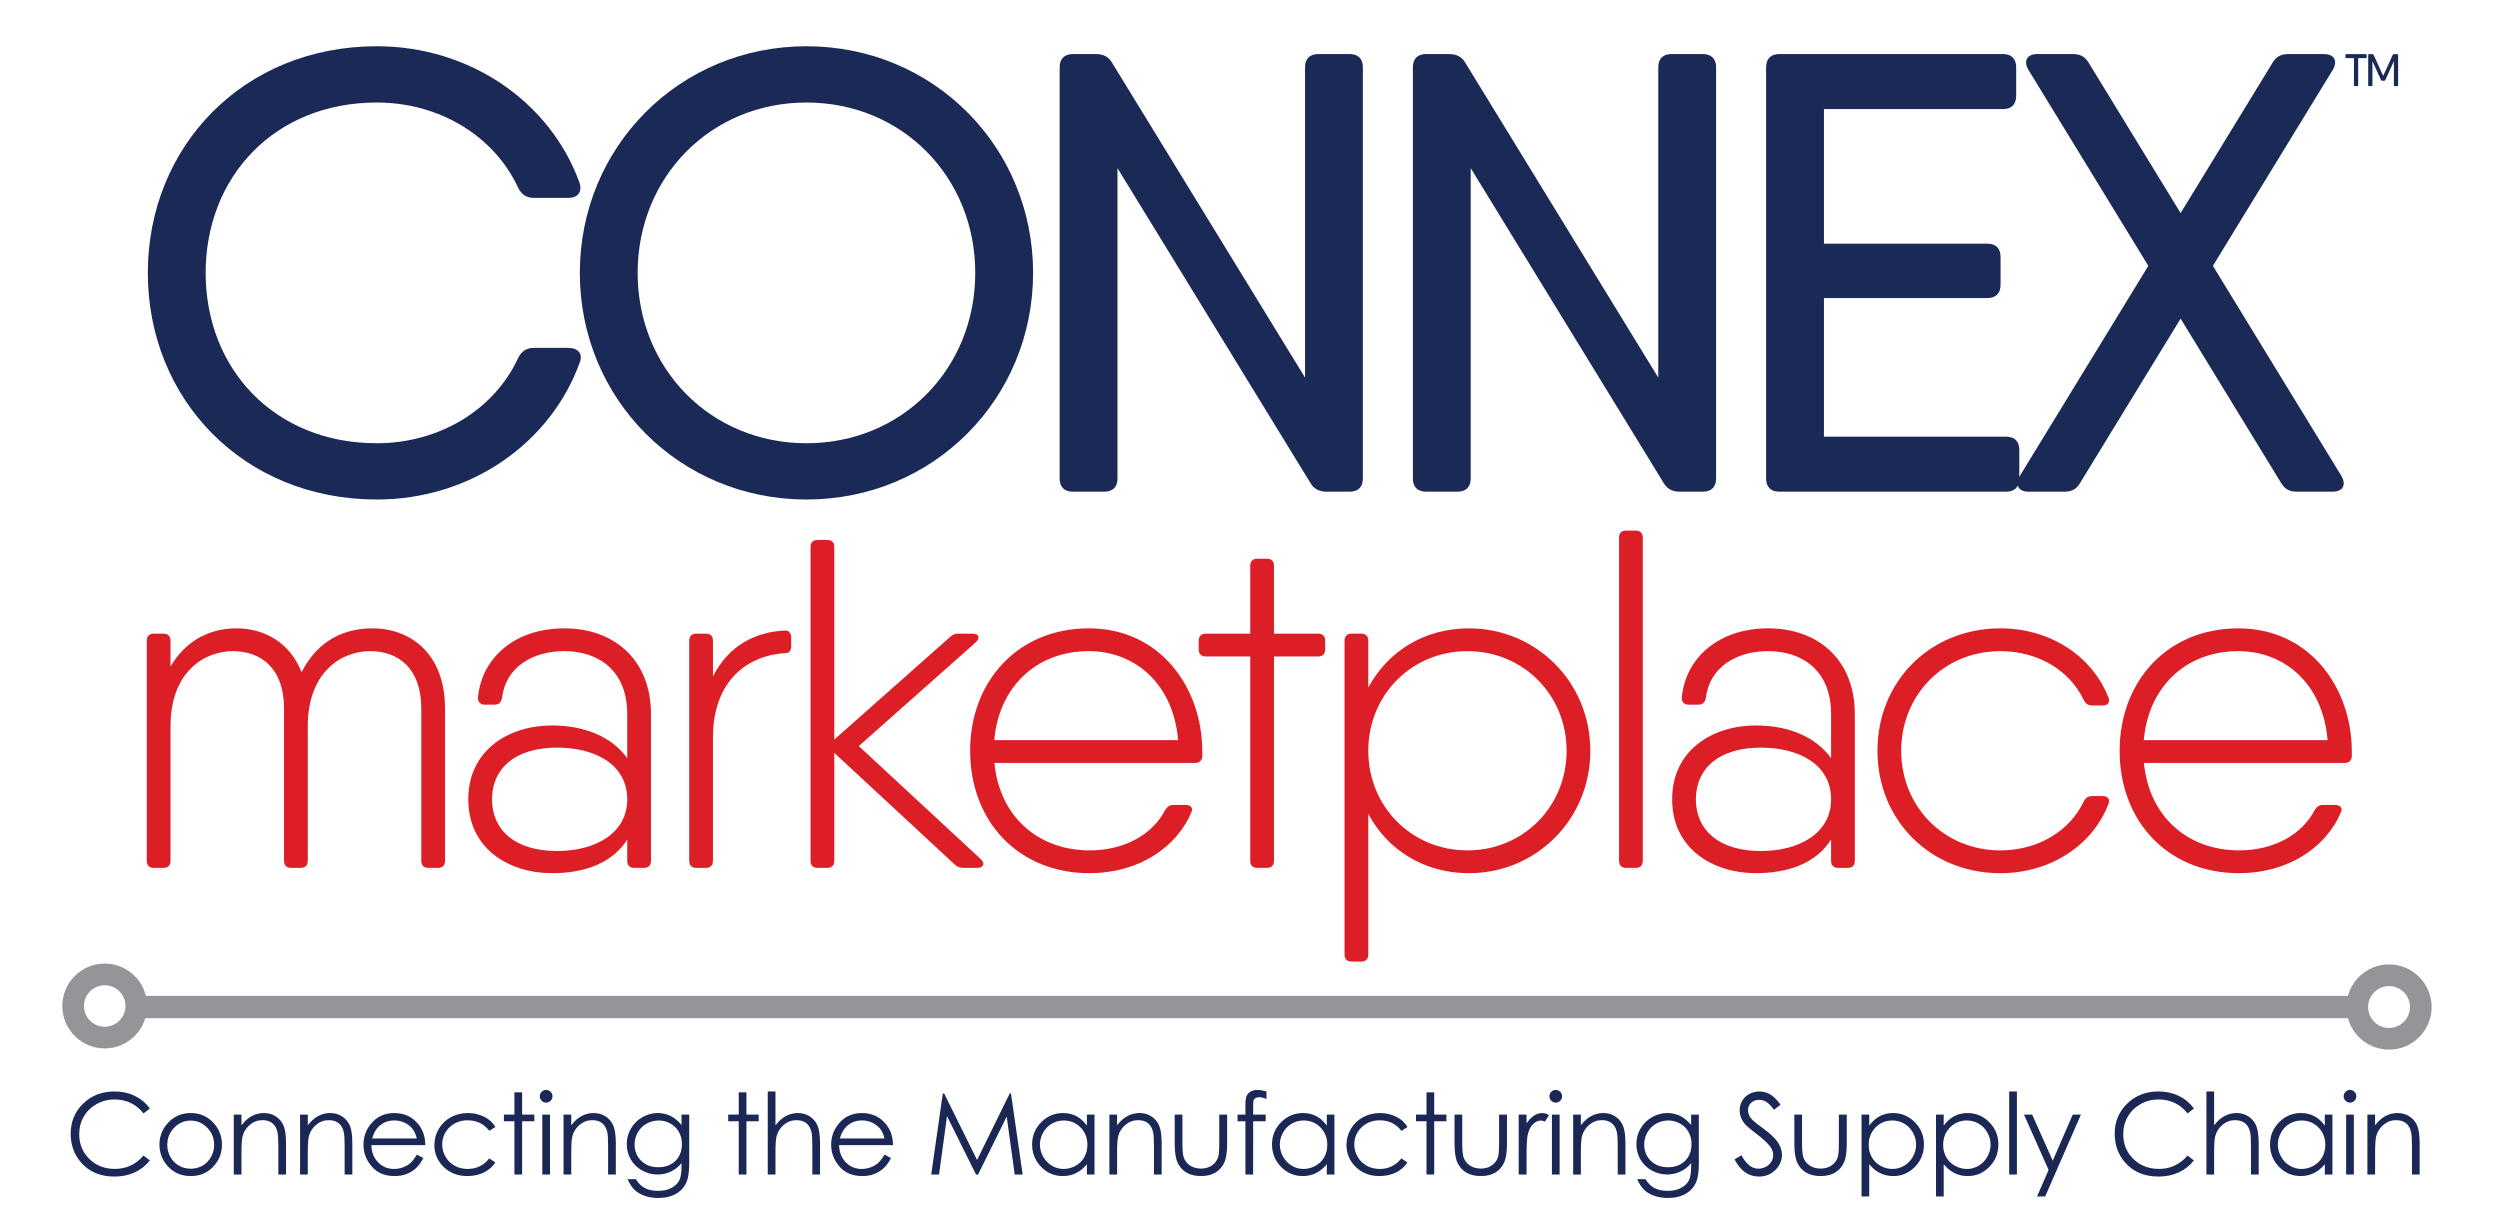 <?xml version="1.0" encoding="utf-8"?>
<!-- Generator: Adobe Illustrator 25.4.1, SVG Export Plug-In . SVG Version: 6.00 Build 0)  -->
<svg version="1.1" id="Layer_1" xmlns="http://www.w3.org/2000/svg" xmlns:xlink="http://www.w3.org/1999/xlink" x="0px" y="0px"
	 viewBox="0 0 3000 1474.055" style="enable-background:new 0 0 3000 1474.055;" xml:space="preserve">
<style type="text/css">
	.st0{fill:#1B2754;}
	.st1{fill:#1A2955;}
	.st2{fill:#DC1F26;}
	.st3{fill:#939598;}
	.st4{fill:none;stroke:#939598;stroke-width:26;stroke-miterlimit:10;}
</style>
<g>
	<path class="st0" d="M179.855,1330.24l-7.667,5.882c-4.23-5.507-9.309-9.683-15.234-12.524c-5.927-2.842-12.437-4.263-19.53-4.263
		c-7.756,0-14.937,1.862-21.546,5.585c-6.609,3.724-11.731,8.724-15.367,15.003c-3.635,6.279-5.453,13.34-5.453,21.183
		c0,11.854,4.065,21.745,12.194,29.676s18.384,11.896,30.766,11.896c13.615,0,25.005-5.331,34.17-15.994l7.667,5.816
		c-4.848,6.169-10.895,10.938-18.143,14.309c-7.249,3.371-15.345,5.056-24.289,5.056c-17.009,0-30.426-5.661-40.25-16.986
		c-8.24-9.561-12.359-21.105-12.359-34.632c0-14.232,4.99-26.206,14.97-35.921c9.98-9.716,22.482-14.574,37.508-14.574
		c9.076,0,17.272,1.796,24.586,5.387C169.191,1318.729,175.184,1323.763,179.855,1330.24z"/>
	<path class="st0" d="M228.891,1335.659c11.079,0,20.26,4.01,27.543,12.029c6.621,7.314,9.931,15.973,9.931,25.974
		c0,10.046-3.499,18.826-10.494,26.338c-6.997,7.513-15.99,11.269-26.98,11.269c-11.035,0-20.051-3.756-27.046-11.269
		c-6.997-7.512-10.494-16.292-10.494-26.338c0-9.957,3.31-18.594,9.932-25.908C208.565,1339.691,217.768,1335.659,228.891,1335.659z
		 M228.859,1344.714c-7.694,0-14.305,2.842-19.832,8.526c-5.527,5.684-8.291,12.558-8.291,20.621c0,5.2,1.26,10.046,3.781,14.541
		c2.52,4.495,5.924,7.964,10.214,10.41c4.289,2.445,8.998,3.668,14.127,3.668c5.128,0,9.837-1.223,14.127-3.668
		c4.289-2.445,7.694-5.915,10.214-10.41c2.52-4.494,3.781-9.341,3.781-14.541c0-8.063-2.775-14.937-8.324-20.621
		C243.107,1347.556,236.508,1344.714,228.859,1344.714z"/>
	<path class="st0" d="M280.507,1337.51h9.253v12.888c3.701-4.934,7.799-8.625,12.293-11.07c4.494-2.445,9.385-3.668,14.672-3.668
		c5.375,0,10.145,1.367,14.309,4.098c4.164,2.732,7.237,6.411,9.22,11.037c1.983,4.627,2.975,11.831,2.975,21.613v37.012h-9.253
		v-34.302c0-8.283-0.344-13.813-1.029-16.589c-1.072-4.758-3.129-8.338-6.169-10.74c-3.04-2.401-7.007-3.602-11.898-3.602
		c-5.597,0-10.611,1.851-15.039,5.552c-4.429,3.701-7.349,8.284-8.758,13.747c-0.882,3.569-1.322,10.091-1.322,19.563v26.371h-9.253
		V1337.51z"/>
	<path class="st0" d="M360.078,1337.51h9.253v12.888c3.701-4.934,7.799-8.625,12.293-11.07c4.494-2.445,9.385-3.668,14.672-3.668
		c5.375,0,10.145,1.367,14.309,4.098c4.164,2.732,7.237,6.411,9.22,11.037c1.983,4.627,2.975,11.831,2.975,21.613v37.012h-9.253
		v-34.302c0-8.283-0.344-13.813-1.029-16.589c-1.072-4.758-3.129-8.338-6.169-10.74c-3.04-2.401-7.007-3.602-11.898-3.602
		c-5.597,0-10.611,1.851-15.039,5.552c-4.429,3.701-7.349,8.284-8.758,13.747c-0.882,3.569-1.322,10.091-1.322,19.563v26.371h-9.253
		V1337.51z"/>
	<path class="st0" d="M500.192,1385.56l7.799,4.098c-2.558,5.023-5.513,9.078-8.865,12.161c-3.352,3.084-7.123,5.431-11.312,7.039
		c-4.191,1.608-8.932,2.413-14.224,2.413c-11.731,0-20.904-3.844-27.519-11.533c-6.616-7.688-9.923-16.379-9.923-26.074
		c0-9.121,2.8-17.25,8.401-24.388c7.1-9.076,16.604-13.615,28.512-13.615c12.26,0,22.05,4.649,29.371,13.946
		c5.204,6.566,7.85,14.761,7.938,24.586h-64.705c0.176,8.353,2.845,15.199,8.007,20.541c5.161,5.341,11.536,8.012,19.125,8.012
		c3.661,0,7.223-0.636,10.687-1.91c3.462-1.272,6.407-2.963,8.833-5.069C494.743,1393.658,497.368,1390.256,500.192,1385.56z
		 M500.192,1366.194c-1.235-4.934-3.033-8.878-5.394-11.831c-2.361-2.952-5.481-5.331-9.363-7.138
		c-3.883-1.806-7.963-2.71-12.242-2.71c-7.06,0-13.125,2.27-18.198,6.808c-3.707,3.305-6.508,8.262-8.404,14.871H500.192z"/>
	<path class="st0" d="M594.436,1352.447l-7.336,4.561c-6.337-8.416-14.985-12.624-25.944-12.624c-8.758,0-16.031,2.817-21.818,8.451
		c-5.787,5.633-8.681,12.477-8.681,20.531c0,5.238,1.332,10.168,3.994,14.789c2.662,4.621,6.316,8.208,10.959,10.761
		c4.643,2.553,9.847,3.829,15.612,3.829c10.562,0,19.188-4.208,25.878-12.624l7.336,4.825c-3.437,5.176-8.053,9.191-13.847,12.044
		c-5.794,2.854-12.392,4.281-19.794,4.281c-11.368,0-20.798-3.612-28.288-10.839c-7.491-7.226-11.235-16.016-11.235-26.371
		c0-6.961,1.751-13.427,5.254-19.398c3.503-5.97,8.316-10.629,14.441-13.979c6.124-3.348,12.976-5.023,20.555-5.023
		c4.758,0,9.352,0.727,13.78,2.181s8.184,3.349,11.269,5.684C589.655,1345.86,592.276,1348.834,594.436,1352.447z"/>
	<path class="st0" d="M617.301,1310.809h9.253v26.702h14.672v7.997h-14.672v63.912h-9.253v-63.912h-12.624v-7.997h12.624V1310.809z"
		/>
	<path class="st0" d="M655.333,1307.9c2.105,0,3.904,0.75,5.396,2.247c1.491,1.499,2.238,3.305,2.238,5.42
		c0,2.071-0.747,3.856-2.238,5.354c-1.491,1.498-3.29,2.247-5.396,2.247c-2.062,0-3.84-0.749-5.331-2.247
		c-1.491-1.498-2.237-3.282-2.237-5.354c0-2.115,0.746-3.921,2.237-5.42C651.493,1308.65,653.271,1307.9,655.333,1307.9z
		 M650.74,1337.51h9.253v71.909h-9.253V1337.51z"/>
	<path class="st0" d="M676.248,1337.51h9.253v12.888c3.701-4.934,7.799-8.625,12.293-11.07c4.494-2.445,9.385-3.668,14.672-3.668
		c5.375,0,10.145,1.367,14.309,4.098c4.164,2.732,7.237,6.411,9.22,11.037c1.983,4.627,2.975,11.831,2.975,21.613v37.012h-9.253
		v-34.302c0-8.283-0.344-13.813-1.029-16.589c-1.072-4.758-3.129-8.338-6.169-10.74c-3.04-2.401-7.007-3.602-11.898-3.602
		c-5.597,0-10.611,1.851-15.039,5.552c-4.429,3.701-7.349,8.284-8.758,13.747c-0.882,3.569-1.322,10.091-1.322,19.563v26.371h-9.253
		V1337.51z"/>
	<path class="st0" d="M817.815,1337.51h9.253v57.302c0,10.09-0.882,17.47-2.644,22.141c-2.423,6.609-6.632,11.698-12.624,15.268
		c-5.993,3.569-13.197,5.354-21.612,5.354c-6.169,0-11.71-0.874-16.623-2.618c-4.914-1.746-8.912-4.088-11.996-7.026
		c-3.084-2.94-5.927-7.237-8.526-12.894h10.046c2.735,4.759,6.265,8.284,10.587,10.575c4.323,2.291,9.684,3.437,16.08,3.437
		c6.308,0,11.635-1.175,15.981-3.523c4.346-2.351,7.445-5.304,9.297-8.859c1.853-3.558,2.779-9.3,2.779-17.227v-3.701
		c-3.484,4.406-7.741,7.789-12.77,10.145c-5.028,2.358-10.365,3.536-16.01,3.536c-6.617,0-12.835-1.641-18.658-4.924
		c-5.823-3.282-10.321-7.7-13.497-13.251c-3.175-5.552-4.763-11.654-4.763-18.308c0-6.652,1.653-12.855,4.962-18.605
		c3.308-5.75,7.884-10.299,13.728-13.648c5.844-3.348,12.008-5.023,18.492-5.023c5.38,0,10.398,1.113,15.052,3.338
		c4.653,2.226,9.14,5.894,13.463,11.004V1337.51z M790.519,1344.582c-5.244,0-10.112,1.267-14.606,3.8
		c-4.495,2.534-8.02,6.037-10.575,10.509c-2.556,4.473-3.833,9.309-3.833,14.507c0,7.888,2.644,14.408,7.931,19.563
		c5.287,5.155,12.138,7.733,20.555,7.733c8.503,0,15.344-2.555,20.522-7.667c5.177-5.111,7.766-11.831,7.766-20.158
		c0-5.419-1.189-10.255-3.569-14.507c-2.379-4.251-5.75-7.611-10.112-10.079C800.234,1345.816,795.542,1344.582,790.519,1344.582z"
		/>
	<path class="st0" d="M886.478,1310.809h9.253v26.702h14.672v7.997h-14.672v63.912h-9.253v-63.912h-12.624v-7.997h12.624V1310.809z"
		/>
	<path class="st0" d="M921.305,1309.751h9.253v40.647c3.745-4.934,7.865-8.625,12.359-11.07s9.362-3.668,14.606-3.668
		c5.375,0,10.145,1.367,14.309,4.098c4.164,2.732,7.237,6.4,9.22,11.004c1.983,4.604,2.975,11.82,2.975,21.646v37.012h-9.253
		v-34.302c0-8.283-0.33-13.813-0.991-16.589c-1.146-4.758-3.228-8.338-6.246-10.74c-3.019-2.401-6.973-3.602-11.864-3.602
		c-5.596,0-10.608,1.851-15.036,5.552s-7.348,8.284-8.757,13.747c-0.882,3.526-1.322,10.046-1.322,19.563v26.371h-9.253V1309.751z"
		/>
	<path class="st0" d="M1061.418,1385.56l7.799,4.098c-2.558,5.023-5.513,9.078-8.865,12.161c-3.352,3.084-7.123,5.431-11.312,7.039
		c-4.191,1.608-8.932,2.413-14.224,2.413c-11.731,0-20.904-3.844-27.519-11.533c-6.616-7.688-9.923-16.379-9.923-26.074
		c0-9.121,2.8-17.25,8.401-24.388c7.1-9.076,16.604-13.615,28.512-13.615c12.26,0,22.05,4.649,29.371,13.946
		c5.204,6.566,7.85,14.761,7.938,24.586h-64.705c0.176,8.353,2.845,15.199,8.007,20.541c5.161,5.341,11.536,8.012,19.125,8.012
		c3.661,0,7.223-0.636,10.687-1.91c3.462-1.272,6.407-2.963,8.833-5.069C1055.969,1393.658,1058.594,1390.256,1061.418,1385.56z
		 M1061.418,1366.194c-1.235-4.934-3.033-8.878-5.394-11.831c-2.361-2.952-5.481-5.331-9.363-7.138
		c-3.883-1.806-7.963-2.71-12.242-2.71c-7.06,0-13.125,2.27-18.198,6.808c-3.707,3.305-6.508,8.262-8.404,14.871H1061.418z"/>
	<path class="st0" d="M1117.457,1409.419l13.92-97.223h1.579l39.523,79.774l39.143-79.774h1.558l13.991,97.223h-9.527l-9.606-69.53
		l-34.375,69.53h-2.483l-34.786-70.058l-9.55,70.058H1117.457z"/>
	<path class="st0" d="M1313.419,1337.51v71.909h-9.121v-12.359c-3.877,4.715-8.229,8.262-13.053,10.641s-10.102,3.569-15.829,3.569
		c-10.178,0-18.87-3.69-26.074-11.07c-7.204-7.38-10.806-16.358-10.806-26.933c0-10.354,3.635-19.21,10.905-26.569
		c7.271-7.358,16.016-11.038,26.239-11.038c5.904,0,11.246,1.256,16.028,3.768c4.78,2.512,8.977,6.279,12.59,11.302v-13.218
		H1313.419z M1276.44,1344.582c-5.149,0-9.902,1.266-14.259,3.796c-4.358,2.531-7.824,6.086-10.398,10.663
		c-2.575,4.577-3.861,9.418-3.861,14.523c0,5.062,1.298,9.904,3.895,14.524c2.596,4.622,6.084,8.219,10.463,10.794
		c4.378,2.576,9.077,3.862,14.095,3.862c5.061,0,9.858-1.276,14.392-3.829c4.533-2.553,8.02-6.007,10.463-10.364
		c2.442-4.357,3.664-9.265,3.664-14.722c0-8.317-2.74-15.271-8.219-20.862C1291.194,1347.377,1284.449,1344.582,1276.44,1344.582z"
		/>
	<path class="st0" d="M1331.26,1337.51h9.253v12.888c3.701-4.934,7.799-8.625,12.293-11.07c4.494-2.445,9.385-3.668,14.672-3.668
		c5.375,0,10.145,1.367,14.309,4.098c4.164,2.732,7.237,6.411,9.22,11.037c1.983,4.627,2.975,11.831,2.975,21.613v37.012h-9.253
		v-34.302c0-8.283-0.344-13.813-1.029-16.589c-1.072-4.758-3.129-8.338-6.169-10.74c-3.04-2.401-7.007-3.602-11.898-3.602
		c-5.597,0-10.611,1.851-15.039,5.552c-4.429,3.701-7.349,8.284-8.758,13.747c-0.882,3.569-1.322,10.091-1.322,19.563v26.371h-9.253
		V1337.51z"/>
	<path class="st0" d="M1409.642,1337.51h9.253v33.575c0,8.196,0.441,13.836,1.324,16.92c1.324,4.407,3.85,7.888,7.579,10.443
		c3.729,2.556,8.174,3.833,13.338,3.833c5.162,0,9.542-1.244,13.139-3.734c3.596-2.489,6.078-5.761,7.447-9.815
		c0.926-2.776,1.39-8.658,1.39-17.647v-33.575h9.451v35.293c0,9.914-1.156,17.382-3.47,22.405s-5.795,8.956-10.442,11.797
		c-4.649,2.842-10.476,4.263-17.481,4.263s-12.855-1.421-17.548-4.263c-4.693-2.842-8.196-6.807-10.509-11.896
		c-2.313-5.089-3.47-12.745-3.47-22.967V1337.51z"/>
	<path class="st0" d="M1519.749,1309.751v9.055c-3.394-1.454-6.302-2.181-8.725-2.181c-1.807,0-3.304,0.364-4.494,1.091
		c-1.189,0.727-1.939,1.564-2.247,2.511c-0.309,0.948-0.463,3.47-0.463,7.568l-0.008,9.716h15.012v7.997h-15.018l-0.052,63.912
		h-9.253v-63.912h-9.451v-7.997h9.451v-11.236c0-5.155,0.473-8.834,1.421-11.038c0.947-2.203,2.555-3.976,4.824-5.32
		c2.27-1.344,5.012-2.016,8.229-2.016C1511.971,1307.9,1515.562,1308.518,1519.749,1309.751z"/>
	<path class="st0" d="M1601.303,1337.51v71.909h-9.121v-12.359c-3.878,4.715-8.229,8.262-13.053,10.641
		c-4.825,2.379-10.103,3.569-15.829,3.569c-10.179,0-18.87-3.69-26.074-11.07c-7.204-7.38-10.806-16.358-10.806-26.933
		c0-10.354,3.635-19.21,10.905-26.569c7.27-7.358,16.016-11.038,26.238-11.038c5.904,0,11.246,1.256,16.027,3.768
		c4.78,2.512,8.978,6.279,12.591,11.302v-13.218H1601.303z M1564.325,1344.582c-5.149,0-9.903,1.266-14.26,3.796
		c-4.358,2.531-7.824,6.086-10.398,10.663c-2.574,4.577-3.861,9.418-3.861,14.523c0,5.062,1.298,9.904,3.895,14.524
		c2.596,4.622,6.085,8.219,10.463,10.794c4.379,2.576,9.078,3.862,14.096,3.862c5.062,0,9.858-1.276,14.392-3.829
		c4.532-2.553,8.02-6.007,10.463-10.364c2.442-4.357,3.664-9.265,3.664-14.722c0-8.317-2.739-15.271-8.219-20.862
		C1579.079,1347.377,1572.334,1344.582,1564.325,1344.582z"/>
	<path class="st0" d="M1688.939,1352.447l-7.336,4.561c-6.338-8.416-14.986-12.624-25.945-12.624c-8.758,0-16.03,2.817-21.817,8.451
		c-5.787,5.633-8.681,12.477-8.681,20.531c0,5.238,1.331,10.168,3.993,14.789c2.662,4.621,6.316,8.208,10.959,10.761
		c4.643,2.553,9.847,3.829,15.612,3.829c10.562,0,19.188-4.208,25.879-12.624l7.336,4.825c-3.437,5.176-8.053,9.191-13.847,12.044
		c-5.794,2.854-12.393,4.281-19.795,4.281c-11.367,0-20.797-3.612-28.287-10.839c-7.491-7.226-11.236-16.016-11.236-26.371
		c0-6.961,1.752-13.427,5.255-19.398c3.503-5.97,8.316-10.629,14.441-13.979c6.124-3.348,12.976-5.023,20.555-5.023
		c4.759,0,9.352,0.727,13.78,2.181c4.428,1.454,8.184,3.349,11.269,5.684C1684.158,1345.86,1686.78,1348.834,1688.939,1352.447z"/>
	<path class="st0" d="M1711.803,1310.809h9.253v26.702h14.673v7.997h-14.673v63.912h-9.253v-63.912h-12.624v-7.997h12.624V1310.809z
		"/>
	<path class="st0" d="M1745.441,1337.51h9.253v33.575c0,8.196,0.44,13.836,1.323,16.92c1.324,4.407,3.851,7.888,7.579,10.443
		c3.729,2.556,8.174,3.833,13.338,3.833c5.162,0,9.542-1.244,13.139-3.734c3.596-2.489,6.078-5.761,7.447-9.815
		c0.926-2.776,1.39-8.658,1.39-17.647v-33.575h9.451v35.293c0,9.914-1.156,17.382-3.47,22.405s-5.795,8.956-10.442,11.797
		c-4.649,2.842-10.476,4.263-17.481,4.263s-12.855-1.421-17.548-4.263c-4.692-2.842-8.195-6.807-10.509-11.896
		s-3.47-12.745-3.47-22.967V1337.51z"/>
	<path class="st0" d="M1822.435,1337.51h9.451v10.508c2.819-4.141,5.794-7.237,8.923-9.286c3.128-2.049,6.388-3.074,9.781-3.074
		c2.555,0,5.288,0.816,8.195,2.446l-4.824,7.799c-1.939-0.836-3.569-1.256-4.891-1.256c-3.085,0-6.06,1.267-8.923,3.8
		c-2.865,2.534-5.046,6.467-6.543,11.798c-1.146,4.098-1.719,12.382-1.719,24.851v24.322h-9.451V1337.51z"/>
	<path class="st0" d="M1866.879,1307.9c2.106,0,3.905,0.75,5.396,2.247c1.491,1.499,2.237,3.305,2.237,5.42
		c0,2.071-0.746,3.856-2.237,5.354c-1.491,1.498-3.29,2.247-5.396,2.247c-2.062,0-3.839-0.749-5.33-2.247
		c-1.491-1.498-2.237-3.282-2.237-5.354c0-2.115,0.746-3.921,2.237-5.42C1863.04,1308.65,1864.817,1307.9,1866.879,1307.9z
		 M1862.286,1337.51h9.253v71.909h-9.253V1337.51z"/>
	<path class="st0" d="M1887.794,1337.51h9.253v12.888c3.701-4.934,7.799-8.625,12.293-11.07s9.386-3.668,14.673-3.668
		c5.375,0,10.146,1.367,14.31,4.098c4.163,2.732,7.236,6.411,9.22,11.037c1.982,4.627,2.974,11.831,2.974,21.613v37.012h-9.253
		v-34.302c0-8.283-0.344-13.813-1.029-16.589c-1.072-4.758-3.129-8.338-6.169-10.74c-3.041-2.401-7.008-3.602-11.898-3.602
		c-5.597,0-10.61,1.851-15.039,5.552s-7.349,8.284-8.758,13.747c-0.883,3.569-1.322,10.091-1.322,19.563v26.371h-9.253V1337.51z"/>
	<path class="st0" d="M2029.361,1337.51h9.253v57.302c0,10.09-0.882,17.47-2.644,22.141c-2.424,6.609-6.632,11.698-12.624,15.268
		c-5.993,3.569-13.197,5.354-21.612,5.354c-6.169,0-11.71-0.874-16.622-2.618c-4.914-1.746-8.912-4.088-11.996-7.026
		c-3.085-2.94-5.927-7.237-8.526-12.894h10.047c2.734,4.759,6.264,8.284,10.587,10.575c4.323,2.291,9.684,3.437,16.08,3.437
		c6.308,0,11.636-1.175,15.981-3.523c4.345-2.351,7.444-5.304,9.297-8.859c1.853-3.558,2.779-9.3,2.779-17.227v-3.701
		c-3.484,4.406-7.741,7.789-12.77,10.145c-5.028,2.358-10.365,3.536-16.01,3.536c-6.616,0-12.836-1.641-18.658-4.924
		c-5.822-3.282-10.32-7.7-13.496-13.251c-3.176-5.552-4.763-11.654-4.763-18.308c0-6.652,1.653-12.855,4.962-18.605
		c3.308-5.75,7.884-10.299,13.728-13.648c5.845-3.348,12.009-5.023,18.492-5.023c5.38,0,10.397,1.113,15.051,3.338
		c4.653,2.226,9.141,5.894,13.464,11.004V1337.51z M2002.064,1344.582c-5.244,0-10.111,1.267-14.606,3.8
		c-4.494,2.534-8.02,6.037-10.574,10.509c-2.557,4.473-3.834,9.309-3.834,14.507c0,7.888,2.644,14.408,7.932,19.563
		c5.287,5.155,12.138,7.733,20.555,7.733c8.503,0,15.344-2.555,20.521-7.667c5.177-5.111,7.767-11.831,7.767-20.158
		c0-5.419-1.19-10.255-3.569-14.507c-2.38-4.251-5.75-7.611-10.112-10.079C2011.78,1345.816,2007.088,1344.582,2002.064,1344.582z"
		/>
	<path class="st0" d="M2081.434,1391.31l8.262-4.957c5.816,10.707,12.535,16.061,20.158,16.061c3.261,0,6.322-0.76,9.188-2.28
		c2.863-1.52,5.044-3.558,6.543-6.113c1.497-2.555,2.247-5.265,2.247-8.129c0-3.26-1.102-6.455-3.305-9.583
		c-3.04-4.318-8.592-9.518-16.655-15.598c-8.107-6.124-13.152-10.552-15.136-13.285c-3.437-4.582-5.155-9.539-5.155-14.871
		c0-4.23,1.014-8.085,3.041-11.566c2.025-3.48,4.879-6.223,8.559-8.229c3.679-2.004,7.677-3.007,11.996-3.007
		c4.582,0,8.866,1.135,12.854,3.404c3.987,2.27,8.206,6.444,12.657,12.524l-7.932,6.015c-3.657-4.847-6.774-8.041-9.352-9.583
		c-2.578-1.542-5.387-2.313-8.427-2.313c-3.922,0-7.128,1.189-9.616,3.569c-2.49,2.379-3.734,5.31-3.734,8.791
		c0,2.115,0.439,4.164,1.321,6.146c0.881,1.983,2.489,4.142,4.825,6.477c1.277,1.234,5.463,4.473,12.558,9.716
		c8.415,6.212,14.188,11.743,17.316,16.589c3.128,4.848,4.692,9.716,4.692,14.606c0,7.05-2.677,13.175-8.03,18.374
		c-5.354,5.2-11.863,7.799-19.53,7.799c-5.905,0-11.259-1.576-16.061-4.726C2089.916,1403.989,2085.488,1398.712,2081.434,1391.31z"
		/>
	<path class="st0" d="M2153.208,1337.51h9.253v33.575c0,8.196,0.44,13.836,1.323,16.92c1.324,4.407,3.851,7.888,7.579,10.443
		c3.729,2.556,8.174,3.833,13.338,3.833c5.162,0,9.542-1.244,13.139-3.734c3.596-2.489,6.078-5.761,7.447-9.815
		c0.926-2.776,1.39-8.658,1.39-17.647v-33.575h9.451v35.293c0,9.914-1.156,17.382-3.47,22.405s-5.795,8.956-10.442,11.797
		c-4.649,2.842-10.476,4.263-17.481,4.263s-12.855-1.421-17.548-4.263c-4.692-2.842-8.195-6.807-10.509-11.896
		s-3.47-12.745-3.47-22.967V1337.51z"/>
	<path class="st0" d="M2233.837,1337.51h9.253v13.218c3.654-5.023,7.857-8.79,12.611-11.302s10.058-3.768,15.912-3.768
		c10.211,0,18.949,3.68,26.212,11.038c7.263,7.359,10.896,16.216,10.896,26.569c0,10.575-3.6,19.553-10.796,26.933
		c-7.197,7.38-15.879,11.07-26.047,11.07c-5.724,0-10.983-1.189-15.781-3.569s-9.134-5.926-13.007-10.641v38.664h-9.253V1337.51z
		 M2270.849,1344.582c-8.002,0-14.738,2.795-20.212,8.384c-5.473,5.59-8.208,12.544-8.208,20.862c0,5.458,1.219,10.365,3.659,14.722
		c2.439,4.357,5.935,7.811,10.484,10.364c4.55,2.553,9.352,3.829,14.408,3.829c4.967,0,9.637-1.287,14.012-3.862
		c4.374-2.575,7.857-6.172,10.452-10.794c2.593-4.62,3.89-9.461,3.89-14.524c0-5.104-1.286-9.946-3.858-14.523
		c-2.571-4.577-6.032-8.131-10.385-10.663C2280.74,1345.848,2275.992,1344.582,2270.849,1344.582z"/>
	<path class="st0" d="M2323.19,1337.51h9.253v13.218c3.654-5.023,7.857-8.79,12.611-11.302s10.058-3.768,15.912-3.768
		c10.211,0,18.949,3.68,26.212,11.038c7.263,7.359,10.896,16.216,10.896,26.569c0,10.575-3.6,19.553-10.796,26.933
		c-7.197,7.38-15.879,11.07-26.047,11.07c-5.724,0-10.983-1.189-15.781-3.569s-9.134-5.926-13.007-10.641v38.664h-9.253V1337.51z
		 M2360.203,1344.582c-8.002,0-14.738,2.795-20.212,8.384c-5.473,5.59-8.208,12.544-8.208,20.862c0,5.458,1.219,10.365,3.659,14.722
		c2.439,4.357,5.935,7.811,10.484,10.364c4.55,2.553,9.352,3.829,14.408,3.829c4.967,0,9.637-1.287,14.012-3.862
		c4.374-2.575,7.857-6.172,10.452-10.794c2.593-4.62,3.89-9.461,3.89-14.524c0-5.104-1.286-9.946-3.858-14.523
		c-2.571-4.577-6.032-8.131-10.385-10.663C2370.094,1345.848,2365.345,1344.582,2360.203,1344.582z"/>
	<path class="st0" d="M2411.024,1309.751h9.253v99.668h-9.253V1309.751z"/>
	<path class="st0" d="M2428.799,1337.51h9.782l24.713,55.373l23.997-55.373h9.849l-42.895,98.213h-9.773l13.843-31.751
		L2428.799,1337.51z"/>
	<path class="st0" d="M2632.688,1330.24l-7.667,5.882c-4.229-5.507-9.309-9.683-15.234-12.524
		c-5.927-2.842-12.437-4.263-19.53-4.263c-7.756,0-14.938,1.862-21.547,5.585c-6.608,3.724-11.731,8.724-15.366,15.003
		s-5.452,13.34-5.452,21.183c0,11.854,4.064,21.745,12.193,29.676c8.13,7.931,18.385,11.896,30.767,11.896
		c13.615,0,25.005-5.331,34.17-15.994l7.667,5.816c-4.848,6.169-10.896,10.938-18.143,14.309
		c-7.249,3.371-15.345,5.056-24.289,5.056c-17.009,0-30.426-5.661-40.251-16.986c-8.239-9.561-12.359-21.105-12.359-34.632
		c0-14.232,4.99-26.206,14.971-35.921c9.979-9.716,22.481-14.574,37.507-14.574c9.077,0,17.272,1.796,24.587,5.387
		C2622.024,1318.729,2628.017,1323.763,2632.688,1330.24z"/>
	<path class="st0" d="M2647.687,1309.751h9.253v40.647c3.744-4.934,7.865-8.625,12.359-11.07s9.362-3.668,14.606-3.668
		c5.375,0,10.146,1.367,14.31,4.098c4.163,2.732,7.236,6.4,9.22,11.004c1.982,4.604,2.974,11.82,2.974,21.646v37.012h-9.253v-34.302
		c0-8.283-0.33-13.813-0.991-16.589c-1.146-4.758-3.229-8.338-6.246-10.74c-3.019-2.401-6.973-3.602-11.863-3.602
		c-5.597,0-10.607,1.851-15.036,5.552c-4.428,3.701-7.348,8.284-8.757,13.747c-0.883,3.526-1.322,10.046-1.322,19.563v26.371h-9.253
		V1309.751z"/>
	<path class="st0" d="M2798.904,1337.51v71.909h-9.121v-12.359c-3.878,4.715-8.229,8.262-13.053,10.641
		c-4.825,2.379-10.103,3.569-15.829,3.569c-10.179,0-18.87-3.69-26.074-11.07c-7.204-7.38-10.806-16.358-10.806-26.933
		c0-10.354,3.635-19.21,10.905-26.569c7.27-7.358,16.016-11.038,26.238-11.038c5.904,0,11.246,1.256,16.027,3.768
		c4.78,2.512,8.978,6.279,12.591,11.302v-13.218H2798.904z M2761.926,1344.582c-5.149,0-9.903,1.266-14.26,3.796
		c-4.358,2.531-7.824,6.086-10.398,10.663c-2.574,4.577-3.861,9.418-3.861,14.523c0,5.062,1.298,9.904,3.895,14.524
		c2.596,4.622,6.085,8.219,10.463,10.794c4.379,2.576,9.078,3.862,14.096,3.862c5.062,0,9.858-1.276,14.392-3.829
		c4.532-2.553,8.02-6.007,10.463-10.364c2.442-4.357,3.664-9.265,3.664-14.722c0-8.317-2.739-15.271-8.219-20.862
		C2776.679,1347.377,2769.934,1344.582,2761.926,1344.582z"/>
	<path class="st0" d="M2819.951,1307.9c2.106,0,3.905,0.75,5.396,2.247c1.491,1.499,2.237,3.305,2.237,5.42
		c0,2.071-0.746,3.856-2.237,5.354c-1.491,1.498-3.29,2.247-5.396,2.247c-2.062,0-3.839-0.749-5.33-2.247
		c-1.491-1.498-2.237-3.282-2.237-5.354c0-2.115,0.746-3.921,2.237-5.42C2816.112,1308.65,2817.889,1307.9,2819.951,1307.9z
		 M2815.358,1337.51h9.253v71.909h-9.253V1337.51z"/>
	<path class="st0" d="M2840.866,1337.51h9.253v12.888c3.701-4.934,7.799-8.625,12.293-11.07s9.386-3.668,14.673-3.668
		c5.375,0,10.146,1.367,14.31,4.098c4.163,2.732,7.236,6.411,9.22,11.037c1.982,4.627,2.974,11.831,2.974,21.613v37.012h-9.253
		v-34.302c0-8.283-0.344-13.813-1.029-16.589c-1.072-4.758-3.129-8.338-6.169-10.74c-3.041-2.401-7.008-3.602-11.898-3.602
		c-5.597,0-10.61,1.851-15.039,5.552s-7.349,8.284-8.758,13.747c-0.883,3.569-1.322,10.091-1.322,19.563v26.371h-9.253V1337.51z"/>
</g>
<g>
	<path class="st1" d="M177.388,327.46c0-151.171,114.222-271.958,274.771-271.958c111.597,0,208.001,66.583,243.262,163.737
		c3.564,11.066-2.063,18.193-13.129,18.193h-41.825c-8.815,0-14.817-4.126-18.756-12.191
		c-28.321-61.519-93.966-102.219-169.552-102.219c-122.85,0-205.375,89.277-205.375,204.438s82.525,204.437,205.375,204.437
		c75.585,0,141.231-40.7,169.552-102.219c3.939-8.065,9.94-12.191,18.756-12.191h41.825c11.066,0,17.255,6.94,13.692,16.693
		c-34.886,97.717-131.478,165.238-243.825,165.238C291.61,599.418,177.388,478.631,177.388,327.46z"/>
	<path class="st1" d="M695.787,327.46c0-151.171,119.474-271.958,271.958-271.958c152.484,0,271.958,120.787,271.958,271.958
		c0,151.171-119.474,271.958-271.958,271.958C815.261,599.418,695.787,478.631,695.787,327.46z M1170.307,327.46
		c0-115.16-87.777-204.438-202.562-204.438c-114.785,0-202.562,89.277-202.562,204.438s87.777,204.437,202.562,204.437
		C1082.53,531.897,1170.307,442.62,1170.307,327.46z"/>
	<path class="st1" d="M1581.988,64.88h37.511c10.315,0,15.942,5.626,15.942,15.942v493.275c0,10.315-5.627,15.942-15.942,15.942
		h-27.57c-8.628,0-15.192-3.188-19.318-10.315l-231.633-377.928v372.301c0,10.315-5.627,15.942-15.942,15.942h-37.512
		c-10.315,0-15.942-5.627-15.942-15.942V80.822c0-10.316,5.627-15.942,15.942-15.942h27.571c8.628,0,15.192,3.188,19.318,10.315
		l231.633,377.928V80.822C1566.046,70.506,1571.672,64.88,1581.988,64.88z"/>
	<path class="st1" d="M2005.864,64.88h37.511c10.316,0,15.942,5.626,15.942,15.942v493.275c0,10.315-5.626,15.942-15.942,15.942
		h-27.57c-8.628,0-15.192-3.188-19.318-10.315l-231.634-377.928v372.301c0,10.315-5.626,15.942-15.942,15.942h-37.511
		c-10.316,0-15.942-5.627-15.942-15.942V80.822c0-10.316,5.626-15.942,15.942-15.942h27.57c8.628,0,15.192,3.188,19.318,10.315
		l231.634,377.928V80.822C1989.922,70.506,1995.548,64.88,2005.864,64.88z"/>
	<path class="st1" d="M2423.176,539.962v34.135c0,10.315-5.626,15.942-15.941,15.942h-261.643h-10.315
		c-10.316,0-15.942-5.627-15.942-15.942V80.822c0-10.316,5.626-15.942,15.942-15.942h53.453h214.753
		c10.316,0,15.942,5.626,15.942,15.942v34.135c0,10.316-5.626,15.942-15.942,15.942h-214.753v161.487h195.997
		c10.316,0,15.942,5.626,15.942,15.942v33.385c0,10.315-5.626,15.942-15.942,15.942h-195.997V524.02h218.505
		C2417.55,524.02,2423.176,529.646,2423.176,539.962z"/>
	<path class="st1" d="M2799.035,590.04h-42.575c-8.628,0-14.442-2.626-19.131-10.503l-120.6-197.167l-120.6,197.167
		c-4.688,7.877-10.503,10.503-19.131,10.503h-42.575c-12.566,0-16.88-8.44-10.503-19.131l154.066-251.882L2434.236,84.011
		c-6.377-10.691-2.063-19.131,10.503-19.131h42.576c8.627,0,14.441,2.625,19.131,10.503l110.283,180.302l110.283-180.302
		c4.689-7.878,10.504-10.503,19.131-10.503h42.576c12.566,0,16.88,8.44,10.503,19.131l-143.751,235.017l154.066,251.882
		C2815.915,581.6,2811.601,590.04,2799.035,590.04z"/>
</g>
<g>
	<path class="st2" d="M446.714,754.008c47.032,0,87.319,31.479,87.319,96.122v182.874c0,5.436-2.996,8.432-8.432,8.432h-11.619
		c-5.436,0-8.432-2.996-8.432-8.432V850.13c0-47.965-27.358-68.764-61.462-68.764c-33.35,0-74.762,23.985-74.762,90.315v161.328
		c0,5.436-2.996,8.432-8.432,8.432h-11.619c-5.436,0-8.432-2.996-8.432-8.432V850.136c0-47.966-27.358-68.764-61.462-68.764
		c-33.351,0-74.762,23.986-74.762,90.315v161.328c0,5.436-2.996,8.432-8.432,8.432H184.57c-5.436,0-8.432-2.996-8.432-8.432V768.82
		c0-5.436,2.996-8.432,8.432-8.432h11.619c5.436,0,8.432,2.996,8.432,8.432v31.012c20.405-34.671,51.237-45.812,79.259-45.812
		c33.497,0,64.312,17.319,77.994,52.642c20.321-40.062,53.615-52.648,84.835-52.648L446.714,754.008z"/>
	<path class="st2" d="M677.179,754.014c59.77,0,103.992,37.662,103.992,102.868v176.129c0,5.436-2.996,8.432-8.432,8.432h-11.619
		c-5.436,0-8.432-2.996-8.432-8.432v-25.548c-18.235,28.792-52.029,40.349-90.124,40.349c-52.463,0-100.62-29.792-100.62-88.629
		s48.157-88.629,100.62-88.629c38.292,0,71.737,13.412,90.124,39.332v-53.008c0-52.462-34.851-75.509-75.509-75.509
		c-38.224,0-70.45,19.297-74.762,56.212c-1.124,5.059-3.75,8.055-8.808,8.055H581.99c-5.436,0-8.809-2.996-8.432-8.803
		c4.682-48.527,45.34-82.817,103.615-82.817H677.179z M668.568,1021.194c46.842,0,84.127-21.922,84.127-62.019
		c0-41.597-38.224-62.019-84.132-62.019c-51.338,0-78.134,25.672-78.134,62.024c0,36.352,26.796,62.024,78.134,62.024
		L668.568,1021.194z"/>
	<path class="st2" d="M949.421,764.688v10.495c0,5.059-2.063,8.432-5.621,8.432c-46.094,2.249-88.252,32.603-88.252,101.558v147.837
		c0,5.436-2.996,8.432-8.432,8.432h-11.619c-5.436,0-8.432-2.996-8.432-8.432V768.814c0-5.436,2.996-8.432,8.432-8.432h11.619
		c5.436,0,8.432,2.996,8.432,8.432v42.85c19.342-38.005,51.642-53.114,85.442-55.031
		C946.425,756.257,949.421,759.253,949.421,764.688z"/>
	<path class="st2" d="M1176.879,1030.919c5.526,5.065,3.435,10.523-4.176,10.523h-17.066c-4.222,0-7.178-1.248-10.158-4.182
		l-144.341-133.807v129.557c0,5.48-2.951,8.432-8.432,8.432h-11.619c-5.48,0-8.432-2.951-8.432-8.432v-376.62
		c0-5.48,2.951-8.432,8.432-8.432h11.619c5.48,0,8.432,2.951,8.432,8.432v231.098l138.714-122.935
		c2.985-2.923,5.936-4.166,10.152-4.166h17.027c7.622,0,9.708,5.087,3.783,10.517l-140.26,124.386l146.32,135.628H1176.879z"/>
	<path class="st2" d="M1306.549,754.014c85.627,0,136.217,71.013,136.217,148.023v5.436c-0.376,5.48-3.704,8.055-8.809,8.055h-20.05
		h-220.609c6.054,63.856,51.934,104.925,114.368,104.925c42.772,0,75.937-19.916,90.597-48.544
		c2.451-3.878,5.408-5.986,10.073-5.986h13.986c6.318,0,9.646,3.356,7.565,8.403c-18.459,43.71-64.705,73.486-122.592,73.486
		c-85.065,0-143.149-62.019-143.149-146.898c0-82.631,56.588-146.898,142.407-146.898H1306.549z M1193.153,888.175h220.57
		c-5.824-68.275-52.294-106.803-107.173-106.803C1242.596,781.372,1198.414,825.521,1193.153,888.175z"/>
	<path class="st2" d="M1590.234,768.814v10.495c0,5.436-2.996,8.432-8.432,8.432h-53.024v245.27c0,5.436-2.996,8.432-8.432,8.432
		h-11.619c-5.436,0-8.432-2.996-8.432-8.432v-245.27h-53.401c-5.436,0-8.432-2.996-8.432-8.432v-10.495
		c0-5.436,2.996-8.432,8.432-8.432h53.401v-81.507c0-5.436,2.996-8.432,8.432-8.432h11.619c5.436,0,8.432,2.996,8.432,8.432v81.507
		h53.024C1587.238,760.383,1590.234,763.379,1590.234,768.814z"/>
	<path class="st2" d="M1908.386,900.918c0,83.008-65.582,146.904-145.589,146.904c-54.222,0-97.679-28.021-120.85-71.057v168.675
		c0,5.436-2.996,8.432-8.432,8.432h-11.619c-5.436,0-8.432-2.996-8.432-8.432V768.82c0-5.436,2.996-8.432,8.432-8.432h11.619
		c5.436,0,8.432,2.996,8.432,8.432v56.251c23.171-43.036,66.628-71.058,120.85-71.058
		C1842.804,754.014,1908.386,817.91,1908.386,900.918z M1879.91,900.918c0-67.078-52.092-119.54-118.983-119.54
		c-66.893,0-118.984,52.462-118.984,119.54s52.092,119.54,118.984,119.54C1827.818,1020.458,1879.91,967.996,1879.91,900.918z"/>
	<path class="st2" d="M1942.861,1033.01V645.148c0-5.436,2.996-8.432,8.432-8.432h11.619c5.436,0,8.432,2.996,8.432,8.432v387.862
		c0,5.436-2.996,8.432-8.432,8.432h-11.619C1945.857,1041.442,1942.861,1038.446,1942.861,1033.01z"/>
	<path class="st2" d="M2121.803,754.014c59.771,0,103.992,37.662,103.992,102.868v176.129c0,5.436-2.996,8.432-8.432,8.432h-11.619
		c-5.436,0-8.432-2.996-8.432-8.432v-25.548c-18.235,28.792-52.03,40.349-90.125,40.349c-52.462,0-100.619-29.792-100.619-88.629
		s48.157-88.629,100.619-88.629c38.292,0,71.738,13.412,90.125,39.332v-53.008c0-52.462-34.852-75.509-75.51-75.509
		c-38.224,0-70.45,19.297-74.762,56.212c-1.124,5.059-3.749,8.055-8.809,8.055h-11.619c-5.436,0-8.808-2.996-8.432-8.803
		c4.683-48.527,45.341-82.817,103.615-82.817H2121.803z M2113.192,1021.194c46.841,0,84.126-21.922,84.126-62.019
		c0-41.597-38.224-62.019-84.132-62.019c-51.338,0-78.135,25.672-78.135,62.024c0,36.352,26.797,62.024,78.135,62.024
		L2113.192,1021.194z"/>
	<path class="st2" d="M2523.316,955.269c5.936,0,9.241,3.794,6.757,9.691c-19.084,49.618-69.771,82.868-129.664,82.868
		c-84.503,0-147.461-63.896-147.461-146.904c0-83.008,62.958-146.904,147.461-146.904c59.894,0,110.203,33.249,129.664,82.868
		c2.484,5.896-0.821,9.691-6.757,9.691h-12.682c-4.665,0-7.999-2.108-10.067-6.363c-16.902-35.751-54.745-58.843-100.146-58.843
		c-67.641,0-118.979,52.462-118.979,119.54s51.338,119.541,118.979,119.541c45.599,0,83.44-23.469,100.146-58.849
		c2.074-4.25,5.407-6.352,10.067-6.352h12.688L2523.316,955.269z"/>
	<path class="st2" d="M2685.966,754.014c85.628,0,136.219,71.013,136.219,148.023v5.436c-0.377,5.48-3.705,8.055-8.809,8.055
		h-20.051h-220.609c6.055,63.856,51.935,104.925,114.369,104.925c42.771,0,75.937-19.916,90.597-48.544
		c2.45-3.878,5.407-5.986,10.073-5.986h13.985c6.318,0,9.646,3.356,7.566,8.403c-18.461,43.71-64.706,73.486-122.593,73.486
		c-85.065,0-143.149-62.019-143.149-146.898c0-82.631,56.589-146.898,142.407-146.898H2685.966z M2572.57,888.175h220.569
		c-5.823-68.275-52.294-106.803-107.174-106.803C2622.013,781.372,2577.831,825.521,2572.57,888.175z"/>
</g>
<g>
	<rect x="165.194" y="1195.016" class="st3" width="2662.686" height="26.827"/>
	<ellipse class="st4" cx="2866.846" cy="1208.43" rx="38.117" ry="38.121"/>
	<ellipse class="st4" cx="125.671" cy="1207.191" rx="37.887" ry="37.89"/>
</g>
<g>
	<path class="st1" d="M2840.017,66.133v2.494c0,0.753-0.411,1.165-1.164,1.165h-9.044v32.379c0,0.753-0.411,1.165-1.165,1.165h-2.74
		c-0.754,0-1.165-0.411-1.165-1.165V69.792h-9.043c-0.754,0-1.165-0.411-1.165-1.165v-2.494c0-0.753,0.411-1.165,1.165-1.165h14.113
		h9.044C2839.606,64.969,2840.017,65.38,2840.017,66.133z"/>
	<path class="st1" d="M2877.754,66.133v36.038c0,0.753-0.411,1.165-1.164,1.165h-2.741c-0.753,0-1.164-0.411-1.164-1.165V73.394
		l-10.291,22.597c-0.273,0.63-0.698,0.877-1.343,0.877h-2.494c-0.644,0-1.068-0.247-1.343-0.877l-10.29-22.597v28.777
		c0,0.753-0.411,1.165-1.165,1.165h-2.74c-0.754,0-1.165-0.411-1.165-1.165V66.133c0-0.753,0.411-1.165,1.165-1.165h2.74h1.233
		c0.645,0,1.069,0.247,1.343,0.877l11.469,25.212l11.469-25.212c0.274-0.63,0.699-0.877,1.344-0.877H2875h1.59
		C2877.343,64.969,2877.754,65.38,2877.754,66.133z"/>
</g>
</svg>
